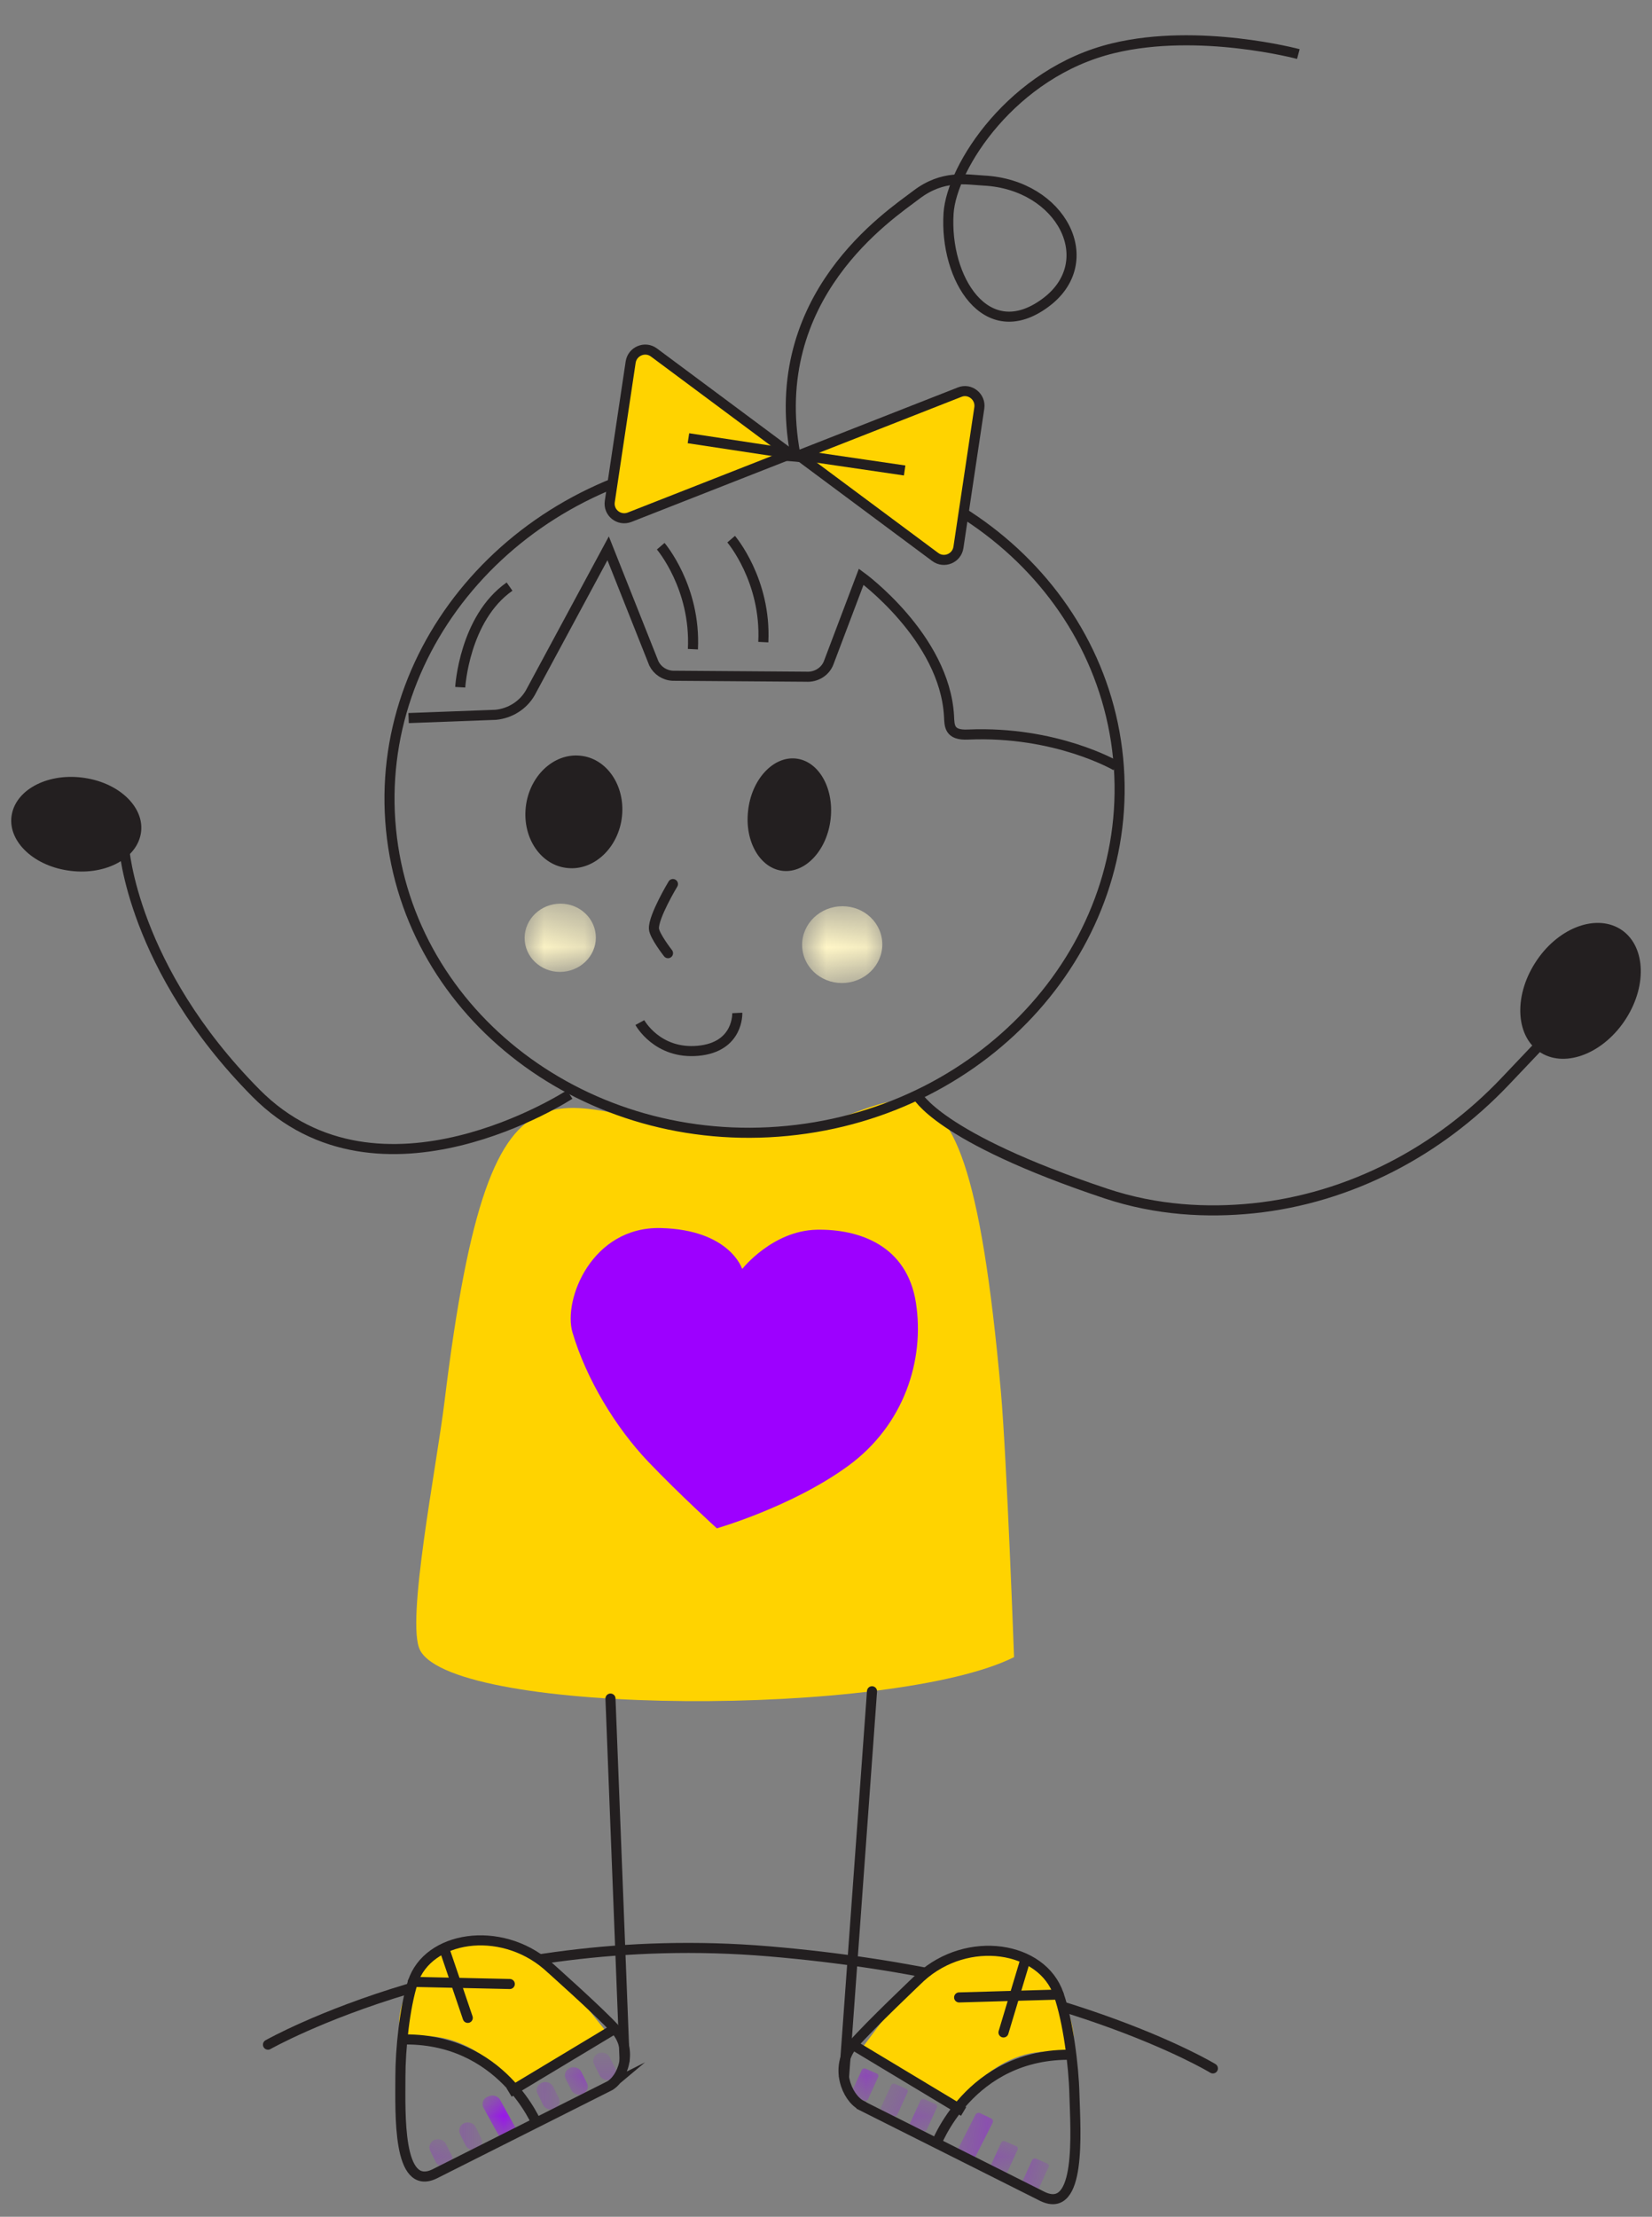 <svg width="41" height="55" viewBox="0 0 41 55" fill="none" xmlns="http://www.w3.org/2000/svg">
<rect x="0" y="0" width="41" height="55" fill="#808080" stroke="none"/>
<path d="M1.675 21.596C2.56 21.736 3.37 21.334 3.492 20.698C3.615 20.062 2.991 19.438 2.112 19.303C1.226 19.163 0.416 19.566 0.294 20.202C0.171 20.838 0.795 21.462 1.675 21.596Z" fill="#231F20"/>
<path d="M38.096 23.895C37.554 24.747 37.624 25.744 38.248 26.123C38.871 26.502 39.815 26.123 40.357 25.271C40.899 24.42 40.829 23.422 40.2 23.043C39.885 22.856 39.495 22.856 39.116 23.008C38.737 23.16 38.364 23.469 38.096 23.895Z" fill="#231F20"/>
<path d="M10.426 40.946C11.312 42.586 22.178 42.609 25.167 41.115C25.167 41.115 24.987 36.18 24.841 34.535C23.845 23.34 22.073 28.573 18.269 28.2C13.852 27.768 12.232 24.921 11.032 34.774C10.834 36.402 10.065 40.27 10.426 40.941" fill="#FFD300"/>
<path d="M30.102 51.319C30.102 51.319 26.339 49.027 19.079 48.414C11.813 47.802 6.651 50.73 6.651 50.73" stroke="#231F20" stroke-width="0.25" stroke-miterlimit="10" stroke-linecap="round"/>
<mask id="mask0_1485_7425" style="mask-type:luminance" maskUnits="userSpaceOnUse" x="25" y="53" width="2" height="2">
<path d="M25.427 53.519L26.048 53.58L25.969 54.381L25.349 54.321L25.427 53.519Z" fill="white"/>
</mask>
<g mask="url(#mask0_1485_7425)">
<path d="M25.406 54.236L25.674 54.353C25.715 54.37 25.756 54.353 25.773 54.318L26.023 53.769C26.041 53.734 26.023 53.688 25.983 53.676L25.715 53.559C25.674 53.542 25.633 53.559 25.616 53.594L25.365 54.143C25.348 54.178 25.365 54.224 25.406 54.236Z" fill="#9D00FF"/>
</g>
<mask id="mask1_1485_7425" style="mask-type:luminance" maskUnits="userSpaceOnUse" x="22" y="52" width="2" height="1">
<path d="M22.653 52.042L23.273 52.103L23.195 52.904L22.575 52.844L22.653 52.042Z" fill="white"/>
</mask>
<g mask="url(#mask1_1485_7425)">
<path d="M22.633 52.76L22.901 52.876C22.942 52.894 22.983 52.876 23 52.841L23.251 52.293C23.268 52.258 23.251 52.211 23.21 52.2L22.942 52.083C22.901 52.066 22.86 52.083 22.843 52.118L22.592 52.666C22.575 52.701 22.592 52.748 22.633 52.76Z" fill="#9D00FF"/>
</g>
<mask id="mask2_1485_7425" style="mask-type:luminance" maskUnits="userSpaceOnUse" x="21" y="51" width="2" height="2">
<path d="M21.93 51.665L22.55 51.726L22.472 52.527L21.852 52.466L21.93 51.665Z" fill="white"/>
</mask>
<g mask="url(#mask2_1485_7425)">
<path d="M21.904 52.381L22.172 52.498C22.213 52.515 22.254 52.498 22.271 52.463L22.522 51.914C22.54 51.879 22.522 51.833 22.481 51.821L22.213 51.704C22.172 51.687 22.132 51.704 22.114 51.739L21.864 52.288C21.846 52.323 21.864 52.369 21.904 52.381Z" fill="#9D00FF"/>
</g>
<mask id="mask3_1485_7425" style="mask-type:luminance" maskUnits="userSpaceOnUse" x="21" y="51" width="1" height="2">
<path d="M21.195 51.287L21.816 51.347L21.738 52.148L21.117 52.088L21.195 51.287Z" fill="white"/>
</mask>
<g mask="url(#mask3_1485_7425)">
<path d="M21.176 52.002L21.444 52.119C21.485 52.136 21.526 52.119 21.543 52.084L21.794 51.536C21.811 51.501 21.794 51.454 21.753 51.442L21.485 51.326C21.444 51.308 21.403 51.326 21.386 51.361L21.135 51.909C21.118 51.944 21.135 51.991 21.176 52.002Z" fill="#9D00FF"/>
</g>
<mask id="mask4_1485_7425" style="mask-type:luminance" maskUnits="userSpaceOnUse" x="24" y="53" width="2" height="1">
<path d="M24.662 53.09L25.282 53.151L25.204 53.952L24.584 53.891L24.662 53.09Z" fill="white"/>
</mask>
<g mask="url(#mask4_1485_7425)">
<path d="M24.637 53.804L24.905 53.921C24.945 53.938 24.986 53.921 25.004 53.886L25.254 53.337C25.272 53.303 25.254 53.256 25.213 53.244L24.945 53.127C24.905 53.11 24.864 53.127 24.846 53.163L24.596 53.711C24.578 53.746 24.596 53.792 24.637 53.804Z" fill="#9D00FF"/>
</g>
<mask id="mask5_1485_7425" style="mask-type:luminance" maskUnits="userSpaceOnUse" x="23" y="52" width="2" height="2">
<path d="M23.827 52.375L24.662 52.456L24.54 53.705L23.705 53.623L23.827 52.375Z" fill="white"/>
</mask>
<g mask="url(#mask5_1485_7425)">
<path d="M23.763 53.518L24.043 53.653C24.083 53.67 24.13 53.653 24.153 53.617L24.637 52.667C24.654 52.626 24.637 52.579 24.602 52.562L24.322 52.427C24.282 52.41 24.235 52.427 24.212 52.462L23.728 53.413C23.71 53.454 23.728 53.501 23.763 53.518Z" fill="#9D00FF"/>
</g>
<path d="M21.322 50.911L23.763 52.247C23.763 52.247 24.858 50.502 26.618 50.987C26.834 49.901 25.954 48.922 25.295 48.659C24.637 48.396 23.565 48.181 22.335 49.557L21.322 50.911Z" fill="#FFD300"/>
<path d="M39.489 24.583L37.345 26.841C35.713 28.556 33.517 29.729 31.104 29.979C29.962 30.096 28.704 30.032 27.445 29.612C23.25 28.212 22.755 27.162 22.755 27.162" stroke="#231F20" stroke-width="0.25" stroke-miterlimit="10"/>
<path d="M14.138 27.156C14.138 27.156 9.43 30.224 6.353 27.121C3.277 24.017 3.079 21.019 3.079 21.019" stroke="#231F20" stroke-width="0.25" stroke-miterlimit="10"/>
<path d="M21.38 52.24L25.878 54.498C26.84 54.953 26.694 52.917 26.665 51.955C26.647 51.237 26.507 50.152 26.274 49.481C25.861 48.279 24.014 47.999 22.848 49.055C22.848 49.055 21.555 50.28 21.17 50.73C20.704 51.278 21.013 52.048 21.38 52.235V52.24Z" stroke="#231F20" stroke-width="0.25" stroke-miterlimit="10"/>
<path d="M25.435 48.665L24.905 50.427" stroke="#231F20" stroke-width="0.25" stroke-miterlimit="10" stroke-linecap="round"/>
<path d="M23.804 49.558L26.274 49.487" stroke="#231F20" stroke-width="0.25" stroke-miterlimit="10" stroke-linecap="round"/>
<path d="M23.915 52.387L21.171 50.736" stroke="#231F20" stroke-width="0.25" stroke-miterlimit="10"/>
<path d="M23.215 53.244C23.215 53.244 24.048 50.923 26.618 50.981" stroke="#231F20" stroke-width="0.25" stroke-miterlimit="10"/>
<mask id="mask6_1485_7425" style="mask-type:luminance" maskUnits="userSpaceOnUse" x="10" y="53" width="2" height="1">
<path d="M10.667 53.054L11.264 53.113L11.2 53.775L10.602 53.716L10.667 53.054Z" fill="white"/>
</mask>
<g mask="url(#mask6_1485_7425)">
<path d="M11.102 53.741C10.997 53.787 10.863 53.741 10.816 53.641L10.677 53.361C10.624 53.262 10.677 53.14 10.781 53.093C10.886 53.046 11.02 53.093 11.067 53.192L11.207 53.472C11.259 53.571 11.207 53.694 11.102 53.741Z" fill="#9D00FF"/>
</g>
<mask id="mask7_1485_7425" style="mask-type:luminance" maskUnits="userSpaceOnUse" x="13" y="51" width="1" height="2">
<path d="M13.332 51.633L13.93 51.692L13.865 52.354L13.268 52.295L13.332 51.633Z" fill="white"/>
</mask>
<g mask="url(#mask7_1485_7425)">
<path d="M13.764 52.322C13.66 52.369 13.526 52.322 13.479 52.223L13.339 51.943C13.287 51.844 13.339 51.722 13.444 51.675C13.549 51.628 13.683 51.675 13.729 51.774L13.869 52.054C13.922 52.153 13.869 52.276 13.764 52.322Z" fill="#9D00FF"/>
</g>
<mask id="mask8_1485_7425" style="mask-type:luminance" maskUnits="userSpaceOnUse" x="13" y="51" width="2" height="1">
<path d="M14.035 51.267L14.633 51.325L14.568 51.987L13.971 51.929L14.035 51.267Z" fill="white"/>
</mask>
<g mask="url(#mask8_1485_7425)">
<path d="M14.464 51.956C14.359 52.002 14.225 51.956 14.178 51.856L14.039 51.577C13.986 51.477 14.039 51.355 14.143 51.308C14.248 51.261 14.382 51.308 14.429 51.407L14.569 51.687C14.621 51.786 14.569 51.909 14.464 51.956Z" fill="#9D00FF"/>
</g>
<mask id="mask9_1485_7425" style="mask-type:luminance" maskUnits="userSpaceOnUse" x="14" y="50" width="2" height="2">
<path d="M14.737 50.904L15.334 50.963L15.27 51.625L14.672 51.566L14.737 50.904Z" fill="white"/>
</mask>
<g mask="url(#mask9_1485_7425)">
<path d="M15.169 51.593C15.064 51.64 14.93 51.593 14.883 51.494L14.744 51.214C14.691 51.115 14.744 50.992 14.848 50.946C14.953 50.899 15.087 50.946 15.134 51.045L15.274 51.325C15.326 51.424 15.274 51.547 15.169 51.593Z" fill="#9D00FF"/>
</g>
<mask id="mask10_1485_7425" style="mask-type:luminance" maskUnits="userSpaceOnUse" x="11" y="52" width="2" height="2">
<path d="M11.408 52.644L12.006 52.702L11.941 53.364L11.344 53.306L11.408 52.644Z" fill="white"/>
</mask>
<g mask="url(#mask10_1485_7425)">
<path d="M11.842 53.325C11.737 53.372 11.603 53.325 11.556 53.226L11.416 52.946C11.364 52.847 11.416 52.724 11.521 52.678C11.626 52.631 11.76 52.678 11.807 52.777L11.947 53.057C11.999 53.156 11.947 53.279 11.842 53.325Z" fill="#9D00FF"/>
</g>
<mask id="mask11_1485_7425" style="mask-type:luminance" maskUnits="userSpaceOnUse" x="11" y="51" width="2" height="3">
<path d="M11.995 51.967L12.888 52.054L12.785 53.105L11.892 53.017L11.995 51.967Z" fill="white"/>
</mask>
<g mask="url(#mask11_1485_7425)">
<path d="M12.693 53.046L12.664 53.058C12.559 53.111 12.425 53.07 12.372 52.971L11.999 52.294C11.947 52.195 11.988 52.072 12.093 52.025L12.122 52.014C12.227 51.961 12.361 52.002 12.413 52.101L12.786 52.778C12.838 52.877 12.798 53 12.693 53.046Z" fill="#9D00FF"/>
</g>
<path d="M15.116 50.503L12.774 51.786C12.774 51.786 11.649 50.135 9.948 50.602C9.703 49.575 10.537 48.636 11.172 48.379C11.801 48.128 12.85 47.912 14.091 49.219L15.122 50.503H15.116Z" fill="#FFD300"/>
<path d="M15.105 51.763L10.782 53.938C9.861 54.376 9.937 52.439 9.937 51.529C9.937 50.847 10.042 49.814 10.246 49.178C10.618 48.035 12.407 47.755 13.578 48.758C13.578 48.758 14.878 49.913 15.262 50.339C15.734 50.858 15.454 51.593 15.099 51.768L15.105 51.763Z" stroke="#231F20" stroke-width="0.25" stroke-miterlimit="10"/>
<path d="M11.038 48.385L11.609 50.065" stroke="#231F20" stroke-width="0.25" stroke-miterlimit="10" stroke-linecap="round"/>
<path d="M12.652 49.225L10.245 49.172" stroke="#231F20" stroke-width="0.25" stroke-miterlimit="10" stroke-linecap="round"/>
<path d="M12.634 51.914L15.262 50.333" stroke="#231F20" stroke-width="0.25" stroke-miterlimit="10"/>
<path d="M13.34 52.731C13.34 52.731 12.46 50.526 9.949 50.602" stroke="#231F20" stroke-width="0.25" stroke-miterlimit="10"/>
<path d="M21.642 41.962L20.949 51.518" stroke="#231F20" stroke-width="0.25" stroke-miterlimit="10" stroke-linecap="round"/>
<path d="M15.151 42.143L15.501 51.115" stroke="#231F20" stroke-width="0.25" stroke-miterlimit="10" stroke-linecap="round"/>
<path d="M18.426 31.478C18.426 31.478 19.172 30.533 20.273 30.51C21.328 30.492 22.511 30.901 22.732 32.324C22.953 33.748 22.435 35.358 21.054 36.367C19.667 37.382 17.791 37.919 17.791 37.919C17.791 37.919 16.894 37.108 16.084 36.262C15.28 35.416 14.552 34.22 14.208 33.059C13.969 32.242 14.691 30.428 16.398 30.469C18.106 30.51 18.415 31.473 18.415 31.473" fill="#9D00FF"/>
<path d="M15.437 20.254C15.355 21.024 14.749 21.602 14.091 21.537C13.432 21.479 12.966 20.802 13.048 20.032C13.13 19.262 13.735 18.685 14.394 18.749C15.052 18.807 15.518 19.484 15.437 20.254Z" fill="#231F20"/>
<path d="M20.616 20.307C20.535 21.077 20.005 21.66 19.439 21.608C18.874 21.555 18.478 20.89 18.566 20.12C18.647 19.35 19.177 18.767 19.742 18.819C20.308 18.872 20.698 19.537 20.616 20.307Z" fill="#231F20"/>
<mask id="mask12_1485_7425" style="mask-type:luminance" maskUnits="userSpaceOnUse" x="12" y="22" width="3" height="3">
<path d="M14.704 22.343L14.869 24.026L13.106 24.199L12.941 22.515L14.704 22.343Z" fill="white"/>
</mask>
<g mask="url(#mask12_1485_7425)">
<path d="M14.784 23.183C14.831 23.649 14.469 24.064 13.986 24.11C13.502 24.157 13.071 23.819 13.024 23.352C12.978 22.885 13.339 22.471 13.823 22.424C14.306 22.378 14.737 22.716 14.784 23.183Z" fill="#FFF6C7"/>
</g>
<mask id="mask13_1485_7425" style="mask-type:luminance" maskUnits="userSpaceOnUse" x="19" y="22" width="3" height="3">
<path d="M21.801 22.391L21.986 24.284L20.003 24.478L19.818 22.585L21.801 22.391Z" fill="white"/>
</mask>
<g mask="url(#mask13_1485_7425)">
<path d="M21.893 23.341C21.945 23.866 21.543 24.333 20.995 24.385C20.448 24.438 19.964 24.058 19.912 23.534C19.859 23.008 20.261 22.542 20.809 22.489C21.357 22.437 21.84 22.816 21.893 23.341Z" fill="#FFF6C7"/>
</g>
<path d="M16.701 21.934C16.701 21.934 16.212 22.745 16.23 23.043C16.241 23.218 16.579 23.649 16.579 23.649" stroke="#231F20" stroke-width="0.25" stroke-miterlimit="10" stroke-linecap="round"/>
<path d="M15.88 25.371C15.88 25.371 16.311 26.164 17.325 26.071C18.339 25.978 18.298 25.132 18.298 25.132" stroke="#231F20" stroke-width="0.25" stroke-miterlimit="10"/>
<path d="M10.141 17.816L12.302 17.735C12.664 17.7 12.984 17.495 13.159 17.192L15.093 13.604L16.229 16.463C16.317 16.638 16.492 16.755 16.695 16.766L20.005 16.79C20.256 16.807 20.489 16.661 20.57 16.434L21.374 14.31C21.374 14.31 23.443 15.815 23.553 17.764C23.565 18.009 23.553 18.248 24.025 18.225C26.21 18.131 27.696 19 27.696 19" stroke="#231F20" stroke-width="0.25" stroke-miterlimit="10"/>
<path d="M11.422 17.051C11.422 17.051 11.521 15.342 12.646 14.554" stroke="#231F20" stroke-width="0.25" stroke-miterlimit="10"/>
<path d="M16.398 13.552C16.398 13.552 17.272 14.572 17.197 16.107" stroke="#231F20" stroke-width="0.25" stroke-miterlimit="10"/>
<path d="M18.146 13.377C18.146 13.377 19.02 14.398 18.944 15.932" stroke="#231F20" stroke-width="0.25" stroke-miterlimit="10"/>
<path d="M9.704 20.58C9.253 15.963 12.928 11.824 17.911 11.337C22.894 10.849 27.299 14.197 27.75 18.815C28.2 23.433 24.526 27.571 19.543 28.058C14.559 28.546 10.154 25.198 9.704 20.58Z" stroke="#231F20" stroke-width="0.25" stroke-miterlimit="10"/>
<path d="M32.223 1.341C32.223 1.341 29.759 0.682 27.632 1.196C25.127 1.797 23.618 4.142 23.542 5.291C23.437 6.907 24.474 8.593 25.937 7.519C27.335 6.499 26.35 4.579 24.416 4.48C23.991 4.457 23.402 4.328 22.738 4.836C22.074 5.343 19.009 7.344 19.737 11.271" stroke="#231F20" stroke-width="0.25" stroke-miterlimit="10"/>
<path d="M19.137 11.451L15.507 12.875C15.297 12.956 15.081 12.781 15.116 12.559L15.67 8.849C15.699 8.633 15.955 8.528 16.13 8.657L19.206 10.944C19.387 11.078 19.352 11.364 19.137 11.445" fill="#FFD300"/>
<path d="M20.232 11.603L23.308 13.89C23.483 14.018 23.734 13.919 23.769 13.703L24.322 9.993C24.357 9.771 24.136 9.602 23.932 9.678L20.302 11.101C20.092 11.183 20.051 11.469 20.232 11.603Z" fill="#FFD300"/>
<path d="M19.62 11.265L15.623 12.834C15.361 12.933 15.093 12.717 15.134 12.443L15.652 8.984C15.693 8.716 16.008 8.581 16.229 8.745L19.626 11.271L19.62 11.265Z" stroke="#231F20" stroke-width="0.25" stroke-miterlimit="10"/>
<path d="M19.813 11.293L23.21 13.819C23.431 13.983 23.746 13.854 23.787 13.58L24.305 10.121C24.346 9.847 24.072 9.625 23.816 9.73L19.819 11.299L19.813 11.293Z" stroke="#231F20" stroke-width="0.25" stroke-miterlimit="10"/>
<path d="M17.086 10.873L19.743 11.276" stroke="#231F20" stroke-width="0.25" stroke-miterlimit="10"/>
<path d="M22.452 11.673L19.743 11.276" stroke="#231F20" stroke-width="0.25" stroke-miterlimit="10"/>
</svg>
